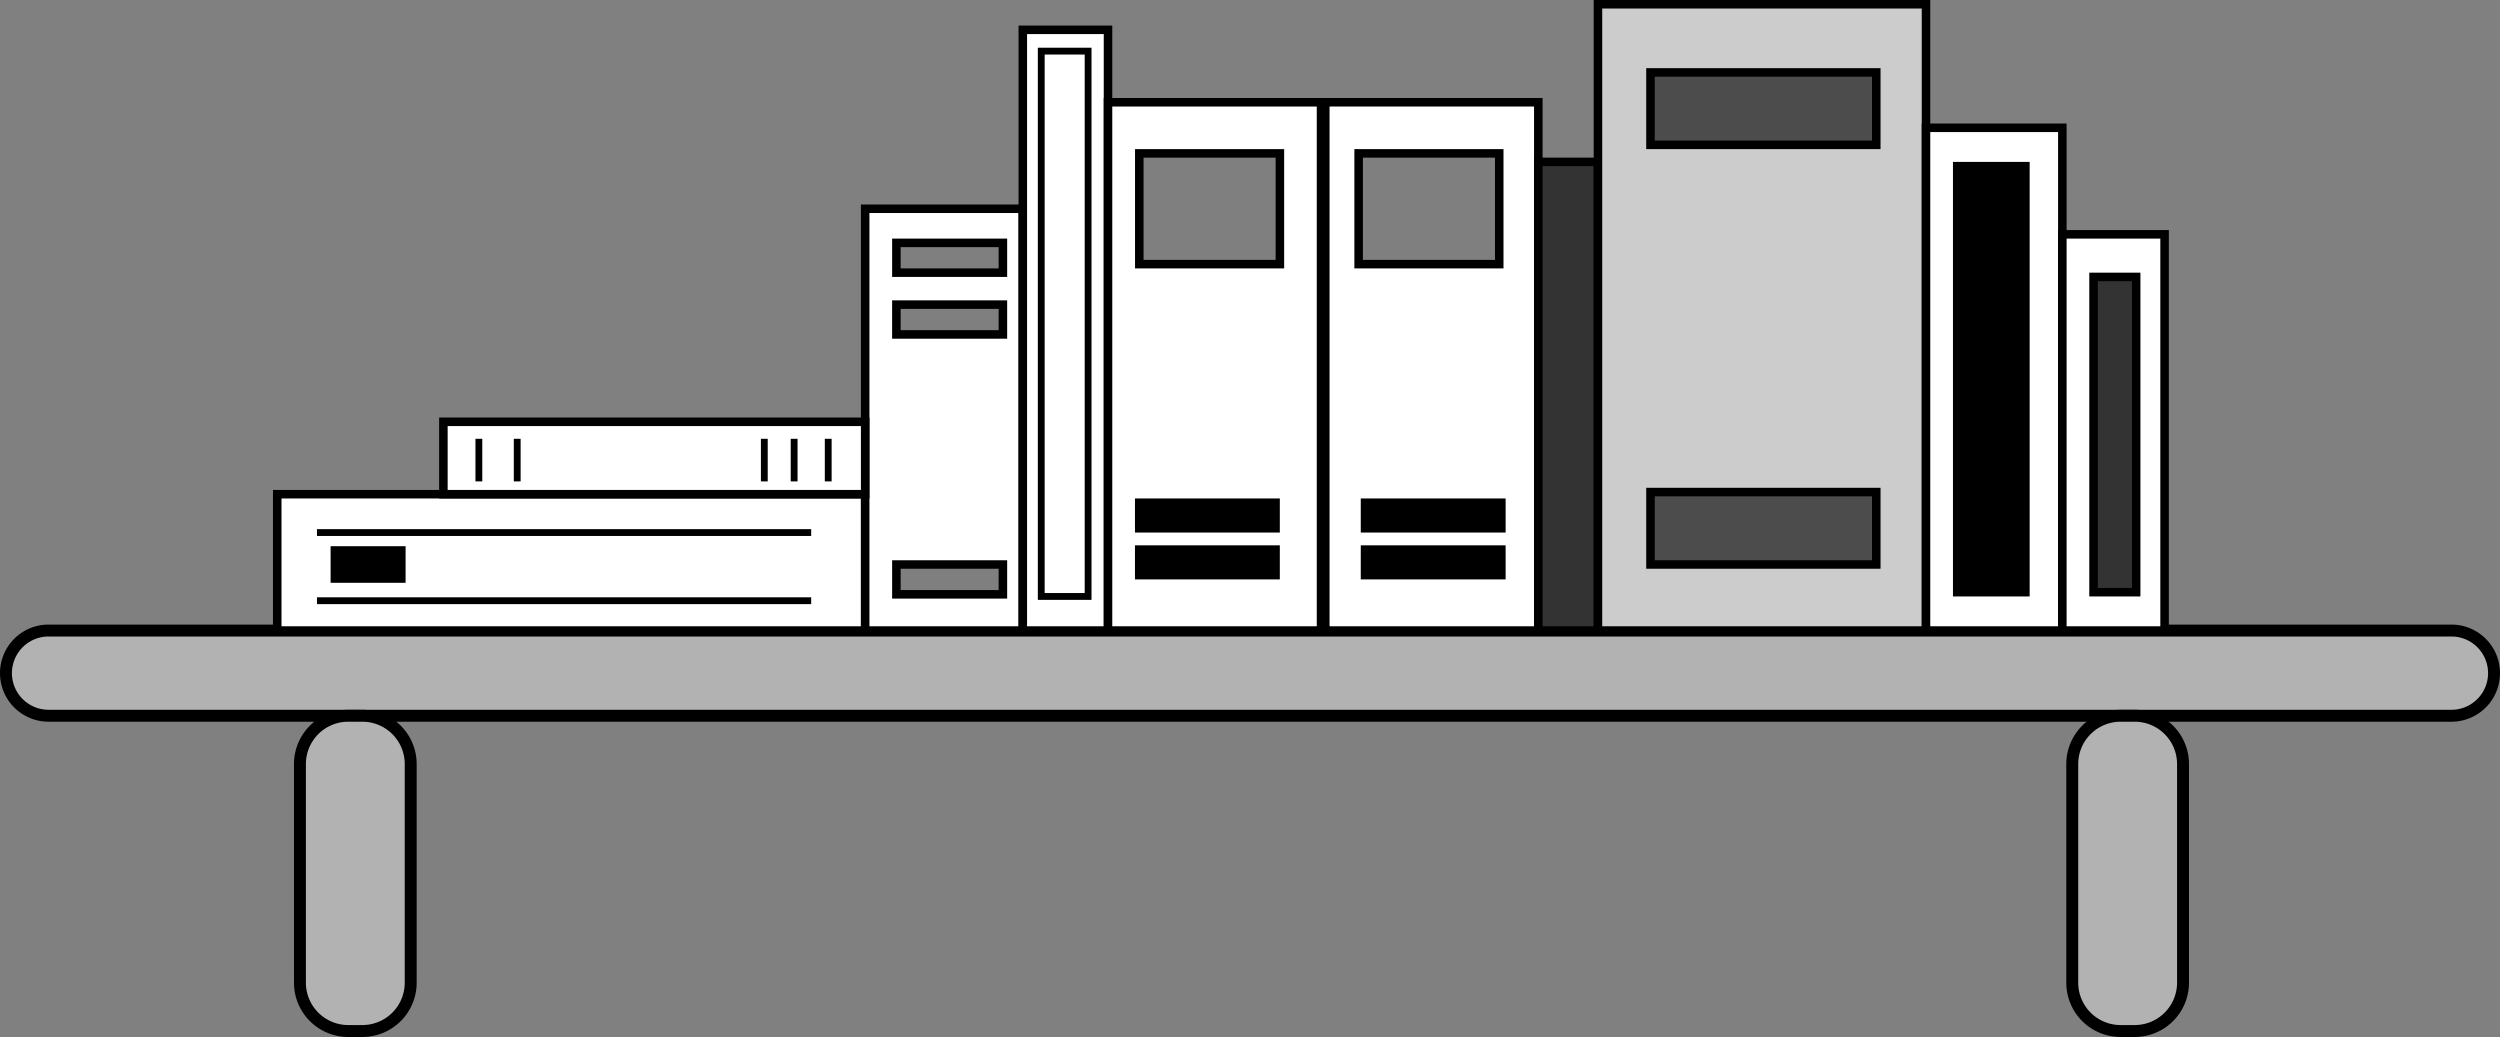 <svg xmlns="http://www.w3.org/2000/svg" width="146.7" height="60.85"><rect width="100%" height="100%" fill="#808080" stroke="none"/><path fill="#b2b2b2" d="M143.85 42a2.5 2.5 0 1 0 0-5h-141a2.5 2.5 0 1 0 0 5h141"/><path fill="none" stroke="#000" stroke-miterlimit="10" stroke-width=".7" d="M143.85 42a2.5 2.5 0 1 0 0-5h-141a2.5 2.5 0 1 0 0 5zm0 0"/><path fill="#b2b2b2" d="M21.264 60.5a2.836 2.836 0 0 0 2.836-2.836V44.836A2.836 2.836 0 0 0 21.264 42h-.828a2.836 2.836 0 0 0-2.836 2.836v12.828a2.836 2.836 0 0 0 2.836 2.836h.828"/><path fill="none" stroke="#000" stroke-miterlimit="10" stroke-width=".7" d="M21.264 60.5a2.836 2.836 0 0 0 2.836-2.836V44.836A2.836 2.836 0 0 0 21.264 42h-.828a2.836 2.836 0 0 0-2.836 2.836v12.828a2.836 2.836 0 0 0 2.836 2.836zm0 0"/><path fill="#b2b2b2" d="M125.264 60.5a2.836 2.836 0 0 0 2.836-2.836V44.836A2.836 2.836 0 0 0 125.264 42h-.828a2.836 2.836 0 0 0-2.836 2.836v12.828a2.836 2.836 0 0 0 2.836 2.836h.828"/><path fill="none" stroke="#000" stroke-miterlimit="10" stroke-width=".7" d="M125.264 60.5a2.836 2.836 0 0 0 2.836-2.836V44.836A2.836 2.836 0 0 0 125.264 42h-.828a2.836 2.836 0 0 0-2.836 2.836v12.828a2.836 2.836 0 0 0 2.836 2.836zm0 0"/><path fill="#fff" d="M50.768 29v8h-34.5v-8h34.5"/><path fill="none" stroke="#000" stroke-miterlimit="10" stroke-width=".5" d="M50.768 29v8h-34.5v-8zm0 0"/><path fill="#fff" d="M60.018 12.25V37h-9.25V12.25h9.25"/><path fill="none" stroke="#000" stroke-miterlimit="10" stroke-width=".5" d="M60.018 12.25V37h-9.25V12.25Zm0 0"/><path fill="#fff" d="M65.018 1.75V37h-5V1.75h5"/><path fill="none" stroke="#000" stroke-miterlimit="10" stroke-width=".5" d="M65.018 1.75V37h-5V1.75Zm0 0"/><path fill="#fff" d="M77.518 6v31h-12.5V6h12.5"/><path fill="none" stroke="#000" stroke-miterlimit="10" stroke-width=".5" d="M77.518 6v31h-12.5V6Zm0 0"/><path fill="#fff" d="M90.268 6v31h-12.5V6h12.5"/><path fill="none" stroke="#000" stroke-miterlimit="10" stroke-width=".5" d="M90.268 6v31h-12.5V6Zm0 0"/><path fill="#333" d="M93.768 37V9.5h-3.5V37h3.5"/><path fill="none" stroke="#000" stroke-miterlimit="10" stroke-width=".5" d="M93.768 37V9.5h-3.5V37Zm0 0"/><path fill="#ccc" d="M113.018.25V37h-19.25V.25h19.25"/><path fill="none" stroke="#000" stroke-miterlimit="10" stroke-width=".5" d="M113.018.25V37h-19.25V.25Zm0 0"/><path fill="#fff" d="M121.018 7.5V37h-8V7.5h8"/><path fill="none" stroke="#000" stroke-miterlimit="10" stroke-width=".5" d="M121.018 7.5V37h-8V7.5Zm0 0"/><path fill="#fff" d="M127.018 13.75V37h-6V13.75h6"/><path fill="none" stroke="#000" stroke-miterlimit="10" stroke-width=".5" d="M127.018 13.75V37h-6V13.75Zm0 0"/><path fill="#fff" d="M50.768 24.75V29h-24.75v-4.25h24.75"/><path fill="none" stroke="#000" stroke-miterlimit="10" stroke-width=".5" d="M50.768 24.75V29h-24.75v-4.25zm0 0"/><path fill="#7f7f7f" d="M75.104 15.5V9h-8.25v6.5h8.25"/><path fill="none" stroke="#000" stroke-miterlimit="10" stroke-width=".5" d="M75.104 15.5V9h-8.25v6.5zm0 0"/><path fill="#7f7f7f" d="M87.975 15.5V9h-8.25v6.5h8.25"/><path fill="none" stroke="#000" stroke-miterlimit="10" stroke-width=".5" d="M87.975 15.5V9h-8.25v6.5zm0 0"/><path fill="none" stroke="#000" stroke-miterlimit="10" stroke-width="2" d="M66.6 30.25h8.5M66.6 33h8.5m4.75-2.75h8.5M79.85 33h8.5"/><path fill="#4c4c4c" d="M110.1 8.5V4.25H96.85V8.5h13.25"/><path fill="none" stroke="#000" stroke-miterlimit="10" stroke-width=".5" d="M110.1 8.5V4.25H96.85V8.5Zm0 0"/><path fill="#4c4c4c" d="M110.1 33.125v-4.25H96.85v4.25h13.25"/><path fill="none" stroke="#000" stroke-miterlimit="10" stroke-width=".5" d="M110.1 33.125v-4.25H96.85v4.25zm0 0"/><path d="M118.85 34.75v-25h-4v25h4"/><path fill="none" stroke="#000" stroke-miterlimit="10" stroke-width=".5" d="M118.85 34.75v-25h-4v25zm0 0"/><path fill="#333" d="M125.35 34.75v-18.5h-2.5v18.5h2.5"/><path fill="none" stroke="#000" stroke-miterlimit="10" stroke-width=".5" d="M125.35 34.75v-18.5h-2.5v18.5zm0 0"/><path fill="#7f7f7f" d="M58.85 16v-1.75H52.6V16h6.25"/><path fill="none" stroke="#000" stroke-miterlimit="10" stroke-width=".5" d="M58.85 16v-1.75H52.6V16Zm0 0"/><path fill="#7f7f7f" d="M58.85 19.625v-1.75H52.6v1.75h6.25"/><path fill="none" stroke="#000" stroke-miterlimit="10" stroke-width=".5" d="M58.85 19.625v-1.75H52.6v1.75zm0 0"/><path fill="#7f7f7f" d="M58.85 34.875v-1.75H52.6v1.75h6.25"/><path fill="none" stroke="#000" stroke-miterlimit="10" stroke-width=".5" d="M58.85 34.875v-1.75H52.6v1.75zm0 0"/><path fill="none" stroke="#000" stroke-miterlimit="10" stroke-width=".4" d="M63.85 35V3H61.1v32zM18.6 31.25h29m-29 4h29"/><path d="M23.6 34v-1.75h-4V34h4"/><path fill="none" stroke="#000" stroke-miterlimit="10" stroke-width=".4" d="M23.6 34v-1.75h-4V34Zm4.5-8.25v2.5m2.25-2.5v2.5m14.5-2.5v2.5m1.75-2.5v2.5m2-2.5v2.5"/></svg>
